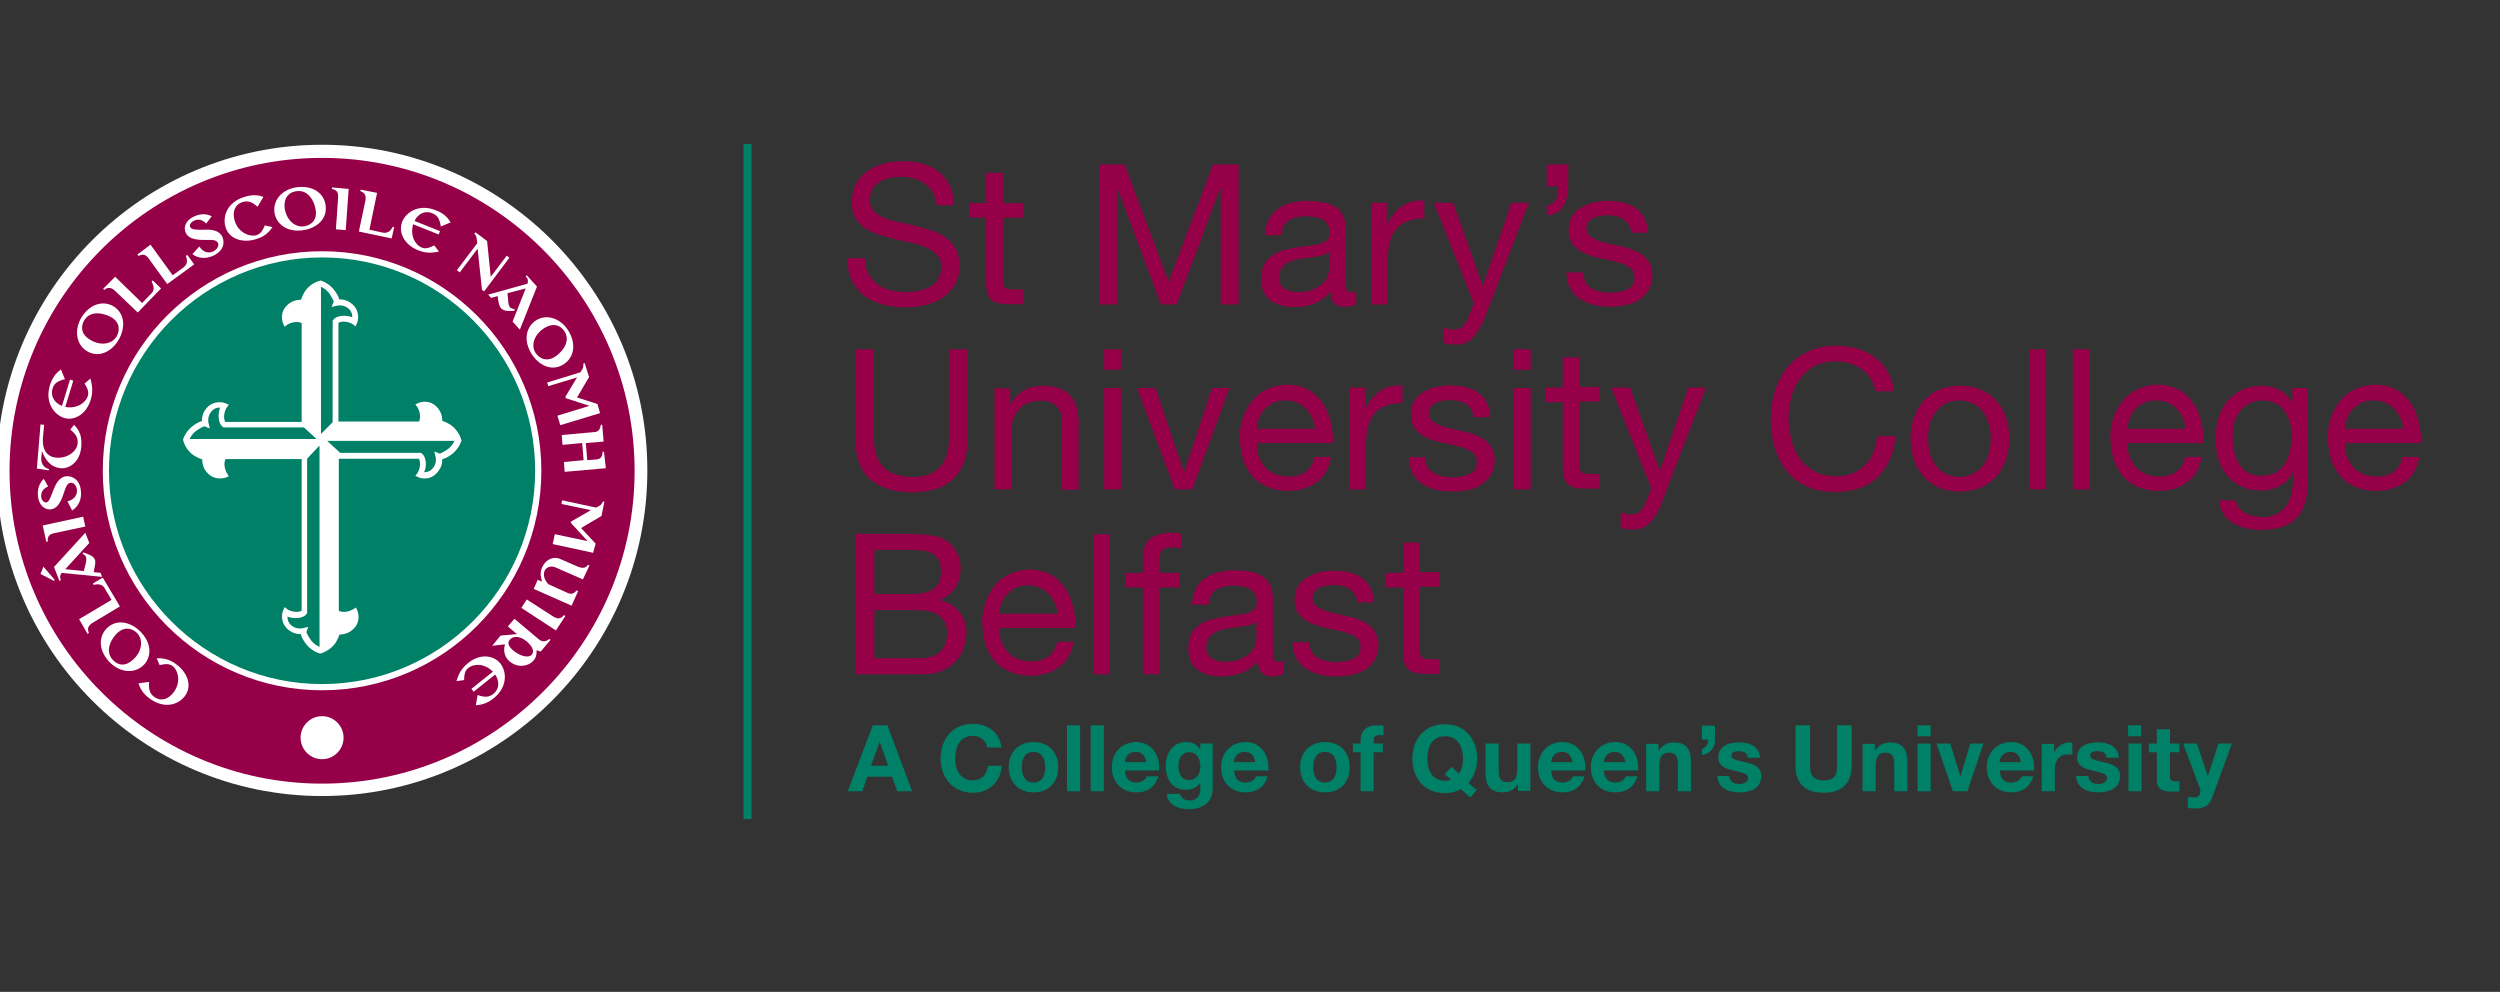 <svg width="368" height="146" viewBox="0 0 368 146" fill="none" xmlns="http://www.w3.org/2000/svg">
<rect x="0" y="0" width="368" height="146" fill="#333333" stroke="none"/>
<g clip-path="url(#clip0_6166_5462)">
<path fill-rule="evenodd" clip-rule="evenodd" d="M128.696 96.939V89.8H134.969C135.559 89.8 136.095 89.854 136.631 89.961C137.167 90.069 137.65 90.23 138.025 90.498C138.454 90.767 138.776 91.089 139.044 91.518C139.312 91.948 139.419 92.538 139.419 93.182C139.419 94.309 139.098 95.222 138.401 95.919C137.704 96.564 136.792 96.886 135.559 96.886H128.696M125.961 78.636V99.248H135.934C136.953 99.248 137.864 99.086 138.615 98.764C139.419 98.442 140.063 97.959 140.599 97.422C141.135 96.886 141.564 96.242 141.832 95.49C142.1 94.792 142.261 94.041 142.261 93.289C142.261 92.001 141.939 90.928 141.242 90.069C140.545 89.21 139.58 88.62 138.347 88.351V88.297C139.312 87.922 140.063 87.331 140.599 86.526C141.135 85.721 141.403 84.755 141.403 83.681C141.403 82.661 141.135 81.749 140.706 81.051C140.224 80.353 139.687 79.763 138.99 79.387C138.669 79.172 138.293 79.065 137.864 78.958C137.435 78.85 137.007 78.797 136.47 78.743C135.988 78.689 135.452 78.636 134.915 78.636C134.433 78.636 133.95 78.582 133.521 78.582H125.961V78.636ZM128.696 87.492V80.944H134.165C134.755 80.944 135.291 80.998 135.827 81.051C136.363 81.105 136.846 81.266 137.221 81.481C137.65 81.695 137.918 82.017 138.186 82.447C138.401 82.876 138.508 83.467 138.508 84.164C138.508 85.238 138.186 86.097 137.489 86.633C136.792 87.17 135.72 87.439 134.165 87.439H128.696V87.492Z" fill="#960048"/>
<path fill-rule="evenodd" clip-rule="evenodd" d="M158.029 94.472H155.616C155.401 95.438 154.972 96.189 154.275 96.672C153.632 97.156 152.774 97.37 151.755 97.37C150.951 97.37 150.254 97.209 149.664 96.941C149.074 96.672 148.592 96.297 148.216 95.867C147.841 95.384 147.573 94.901 147.359 94.311C147.198 93.72 147.09 93.076 147.144 92.432H158.297C158.35 91.519 158.243 90.553 158.029 89.587C157.814 88.567 157.493 87.655 156.956 86.796C156.42 85.937 155.723 85.239 154.865 84.703C154.007 84.166 152.881 83.844 151.594 83.844C150.576 83.844 149.611 84.058 148.753 84.434C147.895 84.81 147.144 85.347 146.554 86.044C145.964 86.742 145.482 87.547 145.107 88.514C144.785 89.48 144.57 90.5 144.57 91.627C144.624 92.754 144.785 93.828 145.053 94.794C145.375 95.76 145.804 96.565 146.393 97.263C146.983 97.961 147.734 98.497 148.592 98.873C149.45 99.249 150.522 99.464 151.702 99.464C153.417 99.464 154.812 99.034 155.884 98.175C157.01 97.424 157.707 96.189 158.029 94.472ZM155.67 90.339H147.09C147.144 89.748 147.251 89.211 147.466 88.728C147.68 88.192 147.948 87.762 148.324 87.386C148.699 87.011 149.128 86.689 149.611 86.474C150.147 86.259 150.683 86.152 151.326 86.152C151.916 86.152 152.506 86.259 152.989 86.474C153.525 86.689 153.954 87.011 154.329 87.386C154.704 87.762 155.026 88.192 155.241 88.728C155.509 89.211 155.616 89.748 155.67 90.339Z" fill="#960048"/>
<path d="M163.388 78.637H160.922V99.249H163.388V78.637Z" fill="#960048"/>
<path d="M168.215 86.473V99.248H170.682V86.473H173.577V84.326H170.682V82.233C170.682 81.589 170.843 81.159 171.164 80.891C171.486 80.676 171.969 80.569 172.559 80.569C172.773 80.569 172.988 80.569 173.256 80.623C173.524 80.623 173.738 80.676 173.953 80.784V78.637C173.738 78.583 173.47 78.475 173.148 78.475C172.88 78.422 172.612 78.422 172.344 78.422C171.004 78.422 169.985 78.744 169.234 79.388C168.537 79.978 168.215 80.945 168.215 82.126V84.326H165.695V86.473H168.215Z" fill="#960048"/>
<path fill-rule="evenodd" clip-rule="evenodd" d="M184.945 91.518V94.04C184.945 94.362 184.838 94.738 184.677 95.168C184.516 95.543 184.248 95.919 183.872 96.241C183.497 96.563 183.014 96.832 182.478 97.1C181.888 97.315 181.191 97.422 180.387 97.422C180.012 97.422 179.636 97.368 179.315 97.315C178.993 97.261 178.671 97.1 178.403 96.939C178.135 96.778 177.921 96.563 177.76 96.295C177.599 96.026 177.545 95.651 177.545 95.275C177.545 94.684 177.706 94.201 177.974 93.826C178.242 93.45 178.618 93.182 179.047 92.967C179.476 92.752 180.012 92.645 180.548 92.537C181.084 92.43 181.674 92.376 182.21 92.323C182.746 92.269 183.283 92.162 183.819 92.054C184.248 91.947 184.677 91.732 184.945 91.518ZM188.913 99.193V97.261C188.645 97.368 188.376 97.422 188.162 97.422C187.787 97.422 187.572 97.261 187.465 96.993C187.411 96.724 187.358 96.295 187.358 95.704V88.029C187.358 87.17 187.197 86.472 186.875 85.935C186.553 85.398 186.124 84.969 185.588 84.701C185.052 84.379 184.462 84.164 183.765 84.11C183.122 84.003 182.425 83.949 181.781 83.949C180.977 83.949 180.173 84.057 179.422 84.218C178.671 84.379 178.028 84.701 177.438 85.076C176.848 85.452 176.419 85.989 176.044 86.633C175.722 87.277 175.508 88.029 175.454 88.995H177.921C177.974 87.921 178.35 87.17 179.047 86.794C179.744 86.365 180.602 86.204 181.62 86.204C181.996 86.204 182.371 86.257 182.8 86.311C183.229 86.365 183.551 86.472 183.872 86.633C184.194 86.794 184.462 87.062 184.677 87.385C184.891 87.707 184.998 88.136 184.998 88.673C184.998 89.156 184.891 89.478 184.569 89.746C184.301 89.961 183.926 90.176 183.497 90.283C183.014 90.39 182.478 90.498 181.888 90.551C181.299 90.605 180.655 90.713 179.958 90.82C179.315 90.927 178.725 91.088 178.082 91.249C177.492 91.41 176.955 91.679 176.473 92.054C175.99 92.376 175.615 92.806 175.347 93.343C175.079 93.879 174.918 94.577 174.918 95.436C174.918 96.188 175.025 96.832 175.293 97.368C175.561 97.905 175.937 98.335 176.366 98.657C176.848 98.979 177.331 99.193 177.974 99.354C178.564 99.515 179.208 99.569 179.905 99.569C180.923 99.569 181.888 99.408 182.8 99.032C183.712 98.657 184.516 98.066 185.159 97.261C185.159 98.066 185.32 98.657 185.695 99.032C186.071 99.354 186.607 99.569 187.197 99.569C187.947 99.569 188.537 99.408 188.913 99.193Z" fill="#960048"/>
<path d="M192.72 94.525H190.254C190.308 95.437 190.468 96.242 190.844 96.886C191.165 97.53 191.648 98.067 192.238 98.443C192.828 98.819 193.471 99.087 194.222 99.302C194.972 99.463 195.777 99.57 196.581 99.57C197.332 99.57 198.082 99.516 198.833 99.355C199.584 99.248 200.281 98.98 200.871 98.604C201.46 98.228 201.997 97.745 202.318 97.155C202.694 96.564 202.908 95.813 202.908 94.9C202.908 94.202 202.747 93.612 202.479 93.129C202.211 92.646 201.836 92.27 201.407 91.948C200.978 91.626 200.442 91.358 199.852 91.143C199.262 90.928 198.672 90.767 198.082 90.66C197.492 90.499 196.956 90.391 196.367 90.284C195.777 90.123 195.294 90.016 194.812 89.801C194.329 89.586 193.954 89.372 193.632 89.103C193.364 88.835 193.203 88.459 193.203 88.03C193.203 87.654 193.31 87.332 193.471 87.117C193.686 86.849 193.9 86.688 194.222 86.527C194.543 86.366 194.865 86.258 195.24 86.205C195.616 86.151 195.991 86.097 196.367 86.097C196.795 86.097 197.171 86.151 197.546 86.258C197.975 86.312 198.297 86.473 198.619 86.688C198.94 86.902 199.208 87.117 199.423 87.493C199.637 87.815 199.745 88.191 199.798 88.674H202.265C202.211 87.761 201.997 87.01 201.675 86.419C201.353 85.829 200.924 85.346 200.334 84.97C199.798 84.594 199.155 84.38 198.458 84.219C197.761 84.058 196.956 84.004 196.098 84.004C195.455 84.004 194.758 84.111 194.114 84.272C193.471 84.433 192.881 84.702 192.345 85.024C191.809 85.346 191.38 85.775 191.058 86.312C190.736 86.849 190.576 87.493 190.576 88.244C190.576 89.21 190.79 89.962 191.273 90.499C191.755 91.035 192.345 91.465 193.042 91.787C193.793 92.055 194.543 92.324 195.401 92.485C196.259 92.646 197.01 92.807 197.761 93.022C198.511 93.236 199.101 93.451 199.584 93.773C200.066 94.095 200.281 94.578 200.281 95.222C200.281 95.705 200.173 96.081 199.959 96.403C199.745 96.672 199.423 96.94 199.047 97.047C198.726 97.208 198.297 97.316 197.921 97.369C197.493 97.423 197.117 97.477 196.688 97.477C196.206 97.477 195.723 97.423 195.24 97.316C194.758 97.208 194.383 97.047 193.954 96.833C193.578 96.618 193.31 96.296 193.042 95.92C192.881 95.544 192.72 95.061 192.72 94.525Z" fill="#960048"/>
<path d="M209.018 84.326V79.871H206.551V84.326H204.031V86.473H206.551V95.974C206.551 96.672 206.605 97.209 206.766 97.638C206.927 98.067 207.088 98.389 207.356 98.604C207.624 98.819 207.999 98.98 208.428 99.087C208.911 99.141 209.447 99.195 210.09 99.195H211.967V97.048H210.841C210.466 97.048 210.144 97.048 209.876 96.994C209.661 96.94 209.447 96.886 209.34 96.779C209.232 96.672 209.125 96.564 209.071 96.35C209.018 96.189 209.018 95.92 209.018 95.652V86.366H211.967V84.219H209.018" fill="#960048"/>
<path d="M142.425 64.573V51.422H139.69V64.573C139.69 66.398 139.208 67.847 138.296 68.813C137.385 69.779 136.044 70.209 134.328 70.209C132.505 70.209 131.058 69.725 130.092 68.813C129.127 67.847 128.645 66.451 128.645 64.573V51.422H125.91V64.573C125.91 67.31 126.661 69.35 128.109 70.584C129.61 71.819 131.701 72.463 134.328 72.463C136.902 72.463 138.94 71.819 140.334 70.477C141.728 69.189 142.425 67.203 142.425 64.573Z" fill="#960048"/>
<path d="M146.391 57.111V72.033H148.857V63.606C148.857 62.908 148.964 62.318 149.125 61.781C149.34 61.191 149.608 60.707 149.983 60.278C150.358 59.849 150.787 59.527 151.324 59.312C151.86 59.097 152.557 58.99 153.308 58.99C154.273 58.99 154.97 59.258 155.506 59.795C156.042 60.332 156.31 61.083 156.31 61.996V72.087H158.777V62.264C158.777 61.459 158.669 60.707 158.509 60.063C158.348 59.365 158.08 58.829 157.651 58.346C157.222 57.863 156.739 57.487 156.042 57.218C155.399 56.95 154.594 56.789 153.576 56.789C151.377 56.789 149.769 57.702 148.75 59.527H148.696V57.165H146.391" fill="#960048"/>
<path fill-rule="evenodd" clip-rule="evenodd" d="M164.998 57.112H162.531V72.034H164.998V57.112ZM162.531 54.428H164.998V51.422H162.531V54.428Z" fill="#960048"/>
<path d="M175.506 72.033L180.975 57.111H178.401L174.326 69.511H174.272L170.09 57.111H167.355L172.932 72.033H175.506Z" fill="#960048"/>
<path fill-rule="evenodd" clip-rule="evenodd" d="M195.935 67.257H193.522C193.308 68.223 192.879 68.975 192.182 69.458C191.538 69.941 190.68 70.155 189.662 70.155C188.857 70.155 188.16 69.994 187.57 69.726C186.981 69.458 186.498 69.082 186.123 68.652C185.747 68.169 185.479 67.686 185.265 67.096C185.104 66.505 184.997 65.861 185.05 65.217H196.203C196.257 64.305 196.149 63.339 195.935 62.372C195.721 61.352 195.399 60.44 194.863 59.581C194.326 58.722 193.629 58.025 192.771 57.488C191.914 56.951 190.788 56.629 189.501 56.629C188.482 56.629 187.517 56.844 186.659 57.219C185.801 57.595 185.05 58.132 184.46 58.83C183.871 59.527 183.388 60.333 183.013 61.299C182.691 62.265 182.477 63.285 182.477 64.412C182.53 65.539 182.691 66.613 182.959 67.579C183.281 68.545 183.71 69.35 184.3 70.048C184.889 70.746 185.64 71.283 186.498 71.658C187.41 72.034 188.428 72.249 189.608 72.249C191.324 72.249 192.718 71.819 193.844 70.96C194.916 70.209 195.613 68.975 195.935 67.257ZM193.576 63.124H184.997C185.05 62.533 185.158 61.997 185.372 61.514C185.586 60.977 185.855 60.547 186.23 60.172C186.605 59.796 187.034 59.474 187.517 59.259C188.053 59.044 188.589 58.937 189.233 58.937C189.822 58.937 190.412 59.044 190.895 59.259C191.431 59.474 191.86 59.742 192.235 60.172C192.611 60.547 192.932 60.977 193.147 61.514C193.415 61.997 193.522 62.533 193.576 63.124Z" fill="#960048"/>
<path d="M198.617 57.113V72.035H201.084V65.379C201.084 64.413 201.191 63.554 201.352 62.856C201.566 62.105 201.834 61.461 202.263 60.924C202.692 60.387 203.228 60.011 203.926 59.743C204.623 59.475 205.48 59.314 206.446 59.314V56.737C205.105 56.684 204.033 56.952 203.175 57.542C202.317 58.133 201.566 58.992 200.976 60.226H200.923V57.059H198.617" fill="#960048"/>
<path d="M209.822 67.311H207.355C207.409 68.223 207.57 69.028 207.945 69.672C208.267 70.317 208.75 70.853 209.339 71.229C209.929 71.605 210.573 71.873 211.323 72.088C212.074 72.249 212.878 72.356 213.683 72.356C214.433 72.356 215.184 72.302 215.935 72.141C216.685 72.034 217.382 71.766 217.972 71.39C218.562 71.014 219.098 70.531 219.42 69.941C219.795 69.35 220.01 68.599 220.01 67.686C220.01 66.989 219.849 66.398 219.581 65.915C219.313 65.432 218.937 65.056 218.508 64.734C218.079 64.412 217.543 64.144 216.953 63.929C216.364 63.714 215.774 63.553 215.184 63.446C214.594 63.339 214.058 63.178 213.468 63.07C212.878 62.909 212.396 62.802 211.913 62.587C211.431 62.372 211.055 62.158 210.733 61.889C210.465 61.621 210.305 61.245 210.305 60.816C210.305 60.44 210.412 60.118 210.573 59.903C210.787 59.635 211.002 59.474 211.323 59.313C211.645 59.152 211.967 59.044 212.342 58.991C212.717 58.937 213.093 58.883 213.468 58.883C213.897 58.883 214.272 58.937 214.648 59.044C215.077 59.098 215.398 59.259 215.72 59.42C216.042 59.635 216.31 59.85 216.524 60.225C216.739 60.547 216.846 60.923 216.9 61.406H219.366C219.313 60.494 219.098 59.742 218.776 59.152C218.455 58.561 218.026 58.078 217.436 57.703C216.9 57.327 216.256 57.112 215.559 56.951C214.862 56.79 214.058 56.736 213.2 56.736C212.557 56.736 211.859 56.844 211.216 57.005C210.573 57.166 209.983 57.434 209.447 57.756C208.91 58.078 208.481 58.508 208.16 59.044C207.838 59.581 207.677 60.225 207.677 60.977C207.677 61.943 207.892 62.694 208.374 63.231C208.857 63.768 209.447 64.197 210.144 64.519C210.894 64.788 211.645 65.056 212.503 65.217C213.361 65.378 214.112 65.539 214.862 65.754C215.613 65.969 216.203 66.183 216.685 66.559C217.168 66.881 217.382 67.364 217.382 68.008C217.382 68.492 217.275 68.867 217.061 69.189C216.846 69.458 216.524 69.726 216.149 69.833C215.827 69.994 215.398 70.102 214.969 70.155C214.54 70.209 214.165 70.263 213.736 70.263C213.254 70.263 212.771 70.209 212.288 70.102C211.806 69.994 211.431 69.833 211.002 69.619C210.626 69.404 210.358 69.082 210.09 68.706C209.929 68.33 209.822 67.847 209.822 67.311Z" fill="#960048"/>
<path fill-rule="evenodd" clip-rule="evenodd" d="M225.318 57.112H222.852V72.034H225.318V57.112ZM222.852 54.428H225.318V51.422H222.852V54.428Z" fill="#960048"/>
<path d="M232.502 57.11V52.602H230.036V57.057H227.516V59.204H230.036V68.704C230.036 69.402 230.089 69.939 230.25 70.368C230.411 70.798 230.572 71.12 230.84 71.335C231.108 71.549 231.483 71.71 231.912 71.818C232.395 71.871 232.931 71.925 233.575 71.925H235.451V69.778H234.325C233.95 69.778 233.628 69.778 233.36 69.724C233.146 69.671 232.931 69.617 232.824 69.51C232.717 69.402 232.609 69.295 232.556 69.08C232.502 68.919 232.502 68.651 232.502 68.382V59.096H235.451V56.949H232.502" fill="#960048"/>
<path d="M244.621 73.967L251.109 57.059H248.535L244.353 69.243H244.299L239.956 57.059H237.168L243.066 71.873L242.047 74.396C241.833 74.826 241.565 75.201 241.243 75.416C240.921 75.631 240.546 75.738 240.01 75.738C239.742 75.738 239.527 75.684 239.259 75.631C239.045 75.577 238.777 75.47 238.562 75.416V77.67C238.83 77.778 239.098 77.831 239.42 77.885C239.688 77.939 240.01 77.939 240.278 77.939C240.814 77.939 241.297 77.885 241.726 77.724C242.155 77.563 242.476 77.348 242.798 77.026C243.12 76.704 243.441 76.328 243.71 75.792C244.085 75.309 244.353 74.718 244.621 73.967Z" fill="#960048"/>
<path d="M276.095 57.596H278.829C278.668 56.523 278.347 55.557 277.864 54.698C277.382 53.839 276.738 53.141 275.987 52.604C275.237 52.068 274.379 51.638 273.414 51.316C272.449 51.048 271.43 50.887 270.357 50.887C268.802 50.887 267.355 51.155 266.175 51.745C264.942 52.282 263.923 53.087 263.119 54.054C262.315 55.02 261.671 56.201 261.296 57.489C260.867 58.777 260.652 60.226 260.652 61.729C260.652 63.232 260.867 64.628 261.242 65.97C261.671 67.258 262.261 68.439 263.012 69.351C263.816 70.318 264.781 71.069 265.961 71.606C267.14 72.143 268.534 72.411 270.143 72.411C272.77 72.411 274.861 71.713 276.363 70.264C277.864 68.815 278.776 66.775 279.044 64.198H276.309C276.256 65.057 276.095 65.809 275.773 66.56C275.505 67.312 275.076 67.902 274.54 68.439C274.057 68.976 273.414 69.351 272.717 69.674C272.02 69.942 271.215 70.103 270.304 70.103C269.071 70.103 267.998 69.888 267.14 69.405C266.282 68.922 265.532 68.332 264.942 67.58C264.406 66.775 263.977 65.862 263.709 64.843C263.441 63.769 263.28 62.642 263.28 61.515C263.28 60.441 263.441 59.421 263.709 58.401C263.977 57.382 264.406 56.523 264.942 55.771C265.532 54.966 266.229 54.376 267.087 53.893C267.945 53.41 269.017 53.195 270.25 53.195C271.698 53.195 272.931 53.571 273.95 54.268C275.076 55.074 275.773 56.147 276.095 57.596Z" fill="#960048"/>
<path fill-rule="evenodd" clip-rule="evenodd" d="M281.242 64.572C281.242 65.646 281.403 66.665 281.725 67.632C282.046 68.598 282.475 69.403 283.119 70.101C283.709 70.799 284.513 71.335 285.371 71.765C286.282 72.141 287.301 72.355 288.481 72.355C289.66 72.355 290.733 72.141 291.591 71.765C292.502 71.335 293.253 70.799 293.896 70.101C294.486 69.403 294.969 68.544 295.29 67.632C295.612 66.665 295.773 65.646 295.773 64.572C295.773 63.499 295.612 62.479 295.29 61.513C294.969 60.546 294.54 59.741 293.896 59.044C293.307 58.346 292.502 57.755 291.591 57.38C290.733 56.95 289.66 56.789 288.481 56.789C287.301 56.789 286.282 57.004 285.371 57.38C284.459 57.809 283.709 58.346 283.119 59.044C282.529 59.741 282.046 60.546 281.725 61.513C281.349 62.425 281.242 63.445 281.242 64.572ZM283.816 64.572C283.816 63.66 283.923 62.855 284.138 62.157C284.406 61.459 284.727 60.868 285.156 60.385C285.585 59.902 286.068 59.527 286.604 59.312C287.194 59.044 287.784 58.936 288.427 58.936C289.071 58.936 289.66 59.044 290.197 59.312C290.786 59.58 291.269 59.902 291.698 60.385C292.127 60.868 292.449 61.459 292.663 62.157C292.931 62.855 293.038 63.66 293.038 64.572C293.038 65.485 292.931 66.29 292.663 66.988C292.449 67.685 292.127 68.276 291.698 68.759C291.269 69.242 290.786 69.564 290.197 69.832C289.66 70.101 289.017 70.208 288.427 70.208C287.784 70.208 287.194 70.101 286.604 69.832C286.068 69.564 285.532 69.242 285.156 68.759C284.727 68.276 284.406 67.685 284.138 66.988C283.923 66.29 283.816 65.485 283.816 64.572Z" fill="#960048"/>
<path d="M301.189 51.422H298.723V72.034H301.189V51.422Z" fill="#960048"/>
<path d="M307.572 51.422H305.105V72.034H307.572V51.422Z" fill="#960048"/>
<path fill-rule="evenodd" clip-rule="evenodd" d="M324.087 67.257H321.674C321.46 68.223 321.031 68.975 320.334 69.458C319.691 69.941 318.833 70.155 317.814 70.155C317.01 70.155 316.313 69.994 315.723 69.726C315.133 69.458 314.65 69.082 314.275 68.652C313.9 68.169 313.632 67.686 313.417 67.096C313.256 66.505 313.149 65.861 313.203 65.217H324.355C324.409 64.305 324.302 63.339 324.087 62.372C323.873 61.352 323.551 60.44 323.015 59.581C322.479 58.722 321.782 58.025 320.924 57.488C320.066 56.951 318.94 56.629 317.653 56.629C316.634 56.629 315.669 56.844 314.811 57.219C313.953 57.595 313.203 58.132 312.613 58.83C312.023 59.527 311.54 60.333 311.165 61.299C310.843 62.265 310.629 63.285 310.629 64.412C310.683 65.539 310.843 66.613 311.111 67.579C311.433 68.545 311.862 69.35 312.452 70.048C313.042 70.746 313.792 71.283 314.65 71.658C315.508 72.034 316.581 72.249 317.76 72.249C319.476 72.249 320.87 71.819 321.943 70.96C323.069 70.209 323.766 68.975 324.087 67.257ZM321.728 63.124H313.149C313.203 62.533 313.31 61.997 313.524 61.514C313.739 60.977 314.007 60.547 314.382 60.172C314.758 59.796 315.187 59.474 315.669 59.259C316.205 59.044 316.741 58.937 317.385 58.937C317.975 58.937 318.565 59.044 319.047 59.259C319.583 59.474 320.012 59.742 320.388 60.172C320.763 60.547 321.085 60.977 321.299 61.514C321.567 61.997 321.674 62.533 321.728 63.124Z" fill="#960048"/>
<path fill-rule="evenodd" clip-rule="evenodd" d="M332.881 70.047C332.077 70.047 331.38 69.886 330.844 69.564C330.307 69.242 329.878 68.759 329.557 68.222C329.235 67.685 329.02 67.041 328.86 66.397C328.699 65.699 328.645 65.055 328.645 64.357C328.645 63.66 328.699 62.962 328.86 62.318C329.02 61.674 329.289 61.083 329.664 60.6C330.039 60.117 330.468 59.688 331.058 59.419C331.594 59.097 332.291 58.936 333.096 58.936C333.846 58.936 334.543 59.097 335.079 59.419C335.616 59.741 336.045 60.117 336.366 60.654C336.688 61.137 336.956 61.727 337.117 62.371C337.278 63.016 337.331 63.66 337.331 64.304C337.331 65.002 337.224 65.699 337.063 66.397C336.902 67.095 336.634 67.739 336.313 68.276C335.991 68.813 335.508 69.242 334.919 69.618C334.329 69.832 333.685 70.047 332.881 70.047ZM339.744 70.745V57.111H337.439V59.258H337.385C336.956 58.453 336.313 57.809 335.562 57.433C334.758 57.004 333.9 56.789 332.988 56.789C331.701 56.789 330.629 57.057 329.717 57.541C328.86 58.024 328.109 58.668 327.573 59.419C327.037 60.171 326.661 61.029 326.447 61.942C326.232 62.855 326.125 63.767 326.125 64.68C326.125 65.699 326.286 66.665 326.554 67.578C326.822 68.49 327.251 69.296 327.841 69.993C328.377 70.691 329.074 71.228 329.932 71.604C330.736 72.033 331.701 72.194 332.827 72.194C333.793 72.194 334.704 71.98 335.562 71.55C336.42 71.121 337.063 70.423 337.492 69.51H337.546V70.477C337.546 71.282 337.439 72.087 337.278 72.731C337.117 73.429 336.849 74.019 336.474 74.502C336.098 74.985 335.669 75.361 335.079 75.683C334.543 75.952 333.846 76.113 333.042 76.113C332.613 76.113 332.238 76.059 331.755 75.952C331.326 75.898 330.897 75.737 330.522 75.522C330.146 75.307 329.825 75.093 329.557 74.771C329.289 74.449 329.181 74.073 329.128 73.644H326.661C326.715 74.449 326.929 75.146 327.305 75.683C327.68 76.22 328.163 76.703 328.752 77.025C329.342 77.347 329.986 77.615 330.736 77.777C331.487 77.938 332.184 77.991 332.881 77.991C335.24 77.991 337.01 77.401 338.136 76.166C339.155 75.039 339.744 73.214 339.744 70.745Z" fill="#960048"/>
<path fill-rule="evenodd" clip-rule="evenodd" d="M356.149 67.257H353.682C353.468 68.223 353.039 68.975 352.342 69.458C351.698 69.941 350.84 70.155 349.822 70.155C349.017 70.155 348.32 69.994 347.731 69.726C347.141 69.458 346.658 69.082 346.283 68.652C345.907 68.169 345.639 67.686 345.425 67.096C345.264 66.505 345.157 65.861 345.21 65.217H356.363C356.417 64.305 356.31 63.339 356.095 62.372C355.881 61.352 355.559 60.44 355.023 59.581C354.487 58.722 353.79 58.025 352.932 57.488C352.074 56.951 350.948 56.629 349.661 56.629C348.642 56.629 347.677 56.844 346.819 57.219C345.961 57.595 345.21 58.132 344.621 58.83C344.031 59.527 343.548 60.333 343.173 61.299C342.851 62.265 342.637 63.285 342.637 64.412C342.69 65.539 342.851 66.613 343.119 67.579C343.441 68.545 343.87 69.35 344.46 70.048C345.05 70.746 345.8 71.283 346.658 71.658C347.516 72.034 348.588 72.249 349.768 72.249C351.484 72.249 352.878 71.819 354.004 70.96C355.076 70.209 355.773 68.975 356.149 67.257ZM353.736 63.124H345.157C345.21 62.533 345.318 61.997 345.532 61.514C345.747 60.977 346.015 60.547 346.39 60.172C346.765 59.796 347.194 59.474 347.677 59.259C348.213 59.044 348.749 58.937 349.393 58.937C349.983 58.937 350.572 59.044 351.055 59.259C351.591 59.474 352.02 59.742 352.395 60.172C352.771 60.547 353.092 60.977 353.307 61.514C353.575 61.997 353.736 62.533 353.736 63.124Z" fill="#960048"/>
<path d="M137.867 30.22H140.441C140.387 29.092 140.173 28.126 139.797 27.321C139.422 26.516 138.886 25.818 138.189 25.281C137.492 24.744 136.741 24.369 135.83 24.1C134.918 23.832 133.953 23.725 132.881 23.725C131.915 23.725 131.004 23.832 130.092 24.1C129.234 24.315 128.43 24.691 127.68 25.174C126.982 25.657 126.446 26.301 126.017 27.053C125.588 27.804 125.374 28.716 125.374 29.736C125.374 30.703 125.535 31.454 125.91 32.098C126.285 32.689 126.768 33.225 127.411 33.655C128.055 34.031 128.752 34.352 129.556 34.621C130.36 34.836 131.165 35.05 131.969 35.265C132.773 35.426 133.631 35.587 134.382 35.802C135.186 35.963 135.883 36.231 136.473 36.5C137.117 36.768 137.599 37.144 137.974 37.573C138.35 38.002 138.564 38.593 138.564 39.291C138.564 40.042 138.403 40.633 138.082 41.116C137.76 41.599 137.385 41.975 136.848 42.243C136.366 42.511 135.776 42.726 135.133 42.833C134.543 42.941 133.899 42.995 133.31 42.995C132.559 42.995 131.808 42.887 131.058 42.726C130.307 42.511 129.663 42.243 129.127 41.814C128.591 41.384 128.162 40.901 127.787 40.257C127.465 39.613 127.304 38.861 127.304 38.003H124.73C124.73 39.237 124.945 40.364 125.374 41.277C125.856 42.189 126.446 42.941 127.197 43.531C128.001 44.122 128.913 44.551 129.932 44.819C130.95 45.088 132.076 45.249 133.202 45.249C134.167 45.249 135.079 45.142 136.044 44.927C137.009 44.712 137.867 44.39 138.618 43.907C139.369 43.424 140.012 42.78 140.495 41.975C140.977 41.169 141.245 40.257 141.245 39.13C141.245 38.11 141.031 37.251 140.655 36.607C140.28 35.909 139.797 35.372 139.154 34.943C138.564 34.514 137.814 34.138 137.063 33.923C136.259 33.655 135.454 33.44 134.65 33.225C133.846 33.011 133.041 32.85 132.237 32.689C131.433 32.528 130.736 32.313 130.092 32.044C129.503 31.776 128.966 31.454 128.591 31.078C128.216 30.649 128.055 30.166 128.055 29.522C128.055 28.824 128.162 28.287 128.43 27.858C128.698 27.375 129.02 27.053 129.449 26.784C129.878 26.516 130.414 26.301 130.95 26.194C131.487 26.086 132.076 26.033 132.666 26.033C134.114 26.033 135.24 26.355 136.151 27.053C137.17 27.697 137.706 28.77 137.867 30.22Z" fill="#960048"/>
<path d="M147.623 29.897V25.441H145.157V29.897H142.637V32.044H145.157V41.544C145.157 42.242 145.21 42.779 145.371 43.208C145.532 43.638 145.693 43.96 145.961 44.175C146.229 44.389 146.605 44.55 147.034 44.658C147.516 44.711 148.052 44.765 148.696 44.765H150.572V42.618H149.446C149.071 42.618 148.749 42.618 148.481 42.564C148.267 42.511 148.052 42.457 147.945 42.349C147.784 42.242 147.731 42.135 147.677 41.92C147.623 41.759 147.623 41.491 147.623 41.222V32.044H150.572V29.897H147.623Z" fill="#960048"/>
<path d="M161.781 24.207V44.819H164.409V27.642H164.462L170.897 44.819H173.202L179.636 27.642H179.69V44.819H182.317V24.207H178.564L172.023 41.491L165.535 24.207H161.781Z" fill="#960048"/>
<path fill-rule="evenodd" clip-rule="evenodd" d="M195.667 37.091V39.614C195.667 39.936 195.56 40.312 195.399 40.741C195.238 41.117 194.97 41.492 194.595 41.814C194.22 42.136 193.737 42.405 193.201 42.673C192.611 42.888 191.914 42.995 191.11 42.995C190.734 42.995 190.359 42.942 190.037 42.888C189.716 42.834 189.394 42.673 189.126 42.512C188.858 42.351 188.643 42.136 188.482 41.868C188.322 41.6 188.268 41.224 188.268 40.848C188.268 40.258 188.429 39.775 188.697 39.399C188.965 39.023 189.34 38.755 189.769 38.54C190.198 38.325 190.734 38.218 191.271 38.111C191.807 38.003 192.397 37.95 192.933 37.896C193.469 37.842 194.005 37.735 194.541 37.628C194.97 37.52 195.399 37.306 195.667 37.091ZM199.635 44.767V42.888C199.367 42.995 199.099 43.049 198.885 43.049C198.509 43.049 198.295 42.888 198.188 42.62C198.134 42.351 198.08 41.922 198.08 41.331V33.656C198.08 32.797 197.919 32.099 197.598 31.562C197.276 31.025 196.847 30.596 196.311 30.328C195.775 30.006 195.185 29.791 194.488 29.737C193.844 29.63 193.147 29.576 192.504 29.576C191.7 29.576 190.895 29.683 190.145 29.845C189.394 30.006 188.751 30.328 188.161 30.703C187.571 31.079 187.142 31.616 186.767 32.26C186.445 32.904 186.23 33.656 186.177 34.622H188.643C188.697 33.548 189.072 32.797 189.769 32.421C190.466 31.992 191.324 31.831 192.343 31.831C192.718 31.831 193.094 31.884 193.523 31.938C193.952 31.992 194.273 32.099 194.595 32.26C194.917 32.421 195.185 32.689 195.399 33.011C195.614 33.334 195.721 33.763 195.721 34.3C195.721 34.783 195.56 35.105 195.292 35.373C195.024 35.588 194.649 35.803 194.22 35.91C193.737 36.017 193.201 36.125 192.611 36.178C192.021 36.232 191.378 36.339 190.681 36.447C190.037 36.554 189.448 36.715 188.804 36.876C188.214 37.037 187.678 37.306 187.196 37.681C186.713 38.003 186.338 38.433 186.07 38.97C185.801 39.506 185.641 40.204 185.641 41.063C185.641 41.814 185.748 42.459 186.016 42.995C186.284 43.532 186.659 43.962 187.088 44.283C187.571 44.606 188.053 44.82 188.697 44.981C189.287 45.142 189.93 45.196 190.627 45.196C191.646 45.196 192.611 45.035 193.523 44.659C194.434 44.283 195.238 43.693 195.882 42.888C195.882 43.693 196.043 44.283 196.418 44.659C196.793 44.981 197.33 45.196 197.919 45.196C198.67 45.142 199.26 44.981 199.635 44.767Z" fill="#960048"/>
<path d="M201.832 29.898V44.82H204.299V38.164C204.299 37.198 204.406 36.339 204.567 35.642C204.781 34.89 205.049 34.246 205.478 33.763C205.907 33.226 206.443 32.85 207.14 32.582C207.837 32.313 208.642 32.153 209.66 32.153V29.522C208.32 29.469 207.248 29.737 206.39 30.328C205.532 30.918 204.781 31.777 204.191 33.011H204.138V29.844H201.832" fill="#960048"/>
<path d="M218.561 46.752L225.049 29.844H222.476L218.293 42.028H218.24L213.897 29.844H211.055L216.953 44.658L215.934 47.181C215.72 47.611 215.451 47.933 215.13 48.201C214.808 48.416 214.433 48.523 213.897 48.523C213.628 48.523 213.414 48.469 213.146 48.416C212.931 48.362 212.663 48.255 212.449 48.201V50.456C212.717 50.563 212.985 50.617 213.307 50.67C213.575 50.724 213.897 50.724 214.165 50.724C214.701 50.724 215.183 50.67 215.612 50.509C216.041 50.402 216.363 50.133 216.685 49.811C217.006 49.489 217.328 49.114 217.596 48.577C217.972 48.094 218.24 47.503 218.561 46.752Z" fill="#960048"/>
<path d="M227.68 24.207V27.428H229.396C229.396 27.75 229.342 28.072 229.288 28.448C229.235 28.77 229.181 29.092 229.02 29.36C228.859 29.628 228.698 29.843 228.484 30.004C228.269 30.165 228.001 30.219 227.68 30.219V31.668C228.216 31.668 228.698 31.561 229.074 31.346C229.449 31.131 229.824 30.809 230.039 30.433C230.307 30.058 230.522 29.628 230.629 29.092C230.79 28.555 230.843 28.018 230.843 27.428V24.207H227.68Z" fill="#960048"/>
<path d="M233.041 40.097H230.574C230.628 41.009 230.789 41.814 231.164 42.459C231.486 43.103 231.968 43.639 232.558 44.015C233.148 44.391 233.791 44.659 234.542 44.874C235.293 45.035 236.097 45.142 236.901 45.142C237.652 45.142 238.403 45.089 239.153 44.928C239.904 44.767 240.601 44.552 241.191 44.176C241.781 43.8 242.317 43.317 242.639 42.727C243.014 42.136 243.228 41.385 243.228 40.472C243.228 39.775 243.068 39.184 242.799 38.701C242.531 38.218 242.156 37.842 241.727 37.52C241.298 37.198 240.762 36.93 240.172 36.715C239.582 36.5 238.992 36.339 238.403 36.232C237.813 36.071 237.277 35.964 236.687 35.856C236.097 35.695 235.614 35.588 235.132 35.373C234.649 35.158 234.274 34.944 233.952 34.675C233.684 34.407 233.523 34.031 233.523 33.602C233.523 33.226 233.631 32.904 233.791 32.689C234.006 32.421 234.22 32.26 234.542 32.099C234.864 31.938 235.185 31.831 235.561 31.777C235.936 31.723 236.311 31.67 236.687 31.67C237.116 31.67 237.491 31.723 237.866 31.831C238.295 31.884 238.617 32.045 238.939 32.26C239.261 32.475 239.529 32.689 239.743 33.065C239.958 33.387 240.065 33.763 240.118 34.246H242.585C242.531 33.334 242.317 32.582 241.995 31.992C241.673 31.401 241.244 30.918 240.655 30.542C240.118 30.167 239.475 29.952 238.778 29.791C238.081 29.63 237.277 29.576 236.419 29.576C235.775 29.576 235.078 29.683 234.435 29.845C233.791 30.006 233.202 30.274 232.665 30.596C232.129 30.918 231.7 31.348 231.379 31.884C231.057 32.421 230.896 33.065 230.896 33.817C230.896 34.783 231.11 35.534 231.593 36.071C232.076 36.608 232.665 37.037 233.362 37.359C234.113 37.628 234.864 37.896 235.722 38.057C236.58 38.218 237.33 38.379 238.081 38.594C238.832 38.809 239.421 39.023 239.904 39.399C240.387 39.721 240.601 40.204 240.601 40.848C240.601 41.331 240.494 41.707 240.279 42.029C240.065 42.297 239.743 42.566 239.368 42.673C239.046 42.834 238.617 42.942 238.242 42.995C237.813 43.049 237.437 43.103 237.009 43.103C236.526 43.103 236.043 43.049 235.561 42.942C235.078 42.834 234.703 42.673 234.274 42.459C233.899 42.244 233.631 41.922 233.362 41.546C233.202 41.117 233.094 40.633 233.041 40.097Z" fill="#960048"/>
<path fill-rule="evenodd" clip-rule="evenodd" d="M129.5 109.177L130.733 112.72H128.213L129.5 109.177ZM124.781 116.477H126.926L127.677 114.33H131.323L132.073 116.477H134.272L130.626 106.762H128.481L124.781 116.477Z" fill="#008066"/>
<path d="M147.411 110.036C147.143 107.781 145.374 106.547 143.229 106.547C140.226 106.547 138.457 108.801 138.457 111.646C138.457 114.437 140.226 116.692 143.229 116.692C145.588 116.692 147.251 115.135 147.465 112.72H145.428C145.267 114.008 144.516 114.867 143.229 114.867C141.299 114.867 140.602 113.256 140.602 111.646C140.602 109.928 141.299 108.318 143.229 108.318C144.302 108.318 145.213 109.07 145.32 110.036H147.411Z" fill="#008066"/>
<path fill-rule="evenodd" clip-rule="evenodd" d="M150.415 112.934C150.415 111.807 150.79 110.68 152.13 110.68C153.471 110.68 153.846 111.807 153.846 112.934C153.846 114.061 153.471 115.189 152.13 115.189C150.79 115.189 150.415 114.061 150.415 112.934ZM148.484 112.934C148.484 115.135 149.932 116.638 152.13 116.638C154.329 116.638 155.777 115.189 155.777 112.934C155.777 110.68 154.329 109.23 152.13 109.23C149.932 109.23 148.484 110.733 148.484 112.934Z" fill="#008066"/>
<path d="M158.993 106.762H157.062V116.477H158.993V106.762Z" fill="#008066"/>
<path d="M162.477 106.762H160.547V116.477H162.477V106.762Z" fill="#008066"/>
<path fill-rule="evenodd" clip-rule="evenodd" d="M165.587 112.183C165.587 111.646 165.962 110.68 167.195 110.68C168.107 110.68 168.536 111.216 168.75 112.183H165.587ZM170.627 113.417C170.788 111.27 169.608 109.23 167.249 109.23C165.104 109.23 163.656 110.841 163.656 112.934C163.656 115.081 165.05 116.638 167.249 116.638C168.857 116.638 169.983 115.94 170.52 114.276H168.804C168.696 114.705 168.053 115.189 167.302 115.189C166.23 115.189 165.64 114.652 165.587 113.417H170.627Z" fill="#008066"/>
<path fill-rule="evenodd" clip-rule="evenodd" d="M175.025 114.813C173.846 114.813 173.47 113.739 173.47 112.719C173.47 111.7 173.953 110.733 175.025 110.733C176.259 110.733 176.688 111.753 176.688 112.88C176.688 113.847 176.151 114.813 175.025 114.813ZM178.511 109.445H176.688V110.358C176.205 109.553 175.508 109.23 174.596 109.23C172.613 109.23 171.594 110.894 171.594 112.719C171.594 114.652 172.505 116.262 174.596 116.262C175.454 116.262 176.259 115.886 176.688 115.189V116.101C176.688 117.121 176.205 117.819 175.133 117.819C174.436 117.819 173.899 117.55 173.685 116.853H171.755C171.862 118.463 173.47 119.107 174.865 119.107C178.082 119.107 178.511 117.175 178.511 115.994V109.445Z" fill="#008066"/>
<path fill-rule="evenodd" clip-rule="evenodd" d="M181.619 112.183C181.619 111.646 181.994 110.68 183.227 110.68C184.139 110.68 184.568 111.216 184.782 112.183H181.619ZM186.713 113.417C186.874 111.27 185.694 109.23 183.335 109.23C181.19 109.23 179.742 110.841 179.742 112.934C179.742 115.081 181.136 116.638 183.335 116.638C184.943 116.638 186.069 115.94 186.605 114.276H184.89C184.782 114.705 184.139 115.189 183.388 115.189C182.316 115.189 181.726 114.652 181.672 113.417H186.713Z" fill="#008066"/>
<path fill-rule="evenodd" clip-rule="evenodd" d="M193.309 112.934C193.309 111.807 193.685 110.68 195.025 110.68C196.366 110.68 196.741 111.807 196.741 112.934C196.741 114.061 196.366 115.189 195.025 115.189C193.685 115.189 193.309 114.061 193.309 112.934ZM191.379 112.934C191.379 115.135 192.827 116.638 195.025 116.638C197.223 116.638 198.671 115.189 198.671 112.934C198.671 110.68 197.223 109.23 195.025 109.23C192.827 109.23 191.379 110.733 191.379 112.934Z" fill="#008066"/>
<path d="M200.278 116.477H202.209V110.734H203.549V109.446H202.209V109.016C202.209 108.426 202.423 108.211 202.959 108.211C203.227 108.211 203.442 108.211 203.656 108.265V106.815C203.335 106.815 202.959 106.762 202.638 106.762C201.083 106.762 200.278 107.674 200.278 108.909V109.446H199.152V110.734H200.278V116.477Z" fill="#008066"/>
<path fill-rule="evenodd" clip-rule="evenodd" d="M212.667 113.955L213.578 114.76C213.417 114.921 213.042 114.921 212.72 114.921C210.79 114.921 210.093 113.311 210.093 111.701C210.093 109.983 210.79 108.373 212.72 108.373C214.651 108.373 215.348 109.983 215.348 111.701C215.348 112.721 215.08 113.418 214.758 113.902L213.685 112.882L212.667 113.955ZM217.385 116.317L216.152 115.243C216.956 114.331 217.439 113.096 217.439 111.701C217.439 108.802 215.669 106.602 212.667 106.602C209.664 106.602 207.895 108.856 207.895 111.701C207.895 114.492 209.664 116.746 212.667 116.746C213.578 116.746 214.382 116.532 215.026 116.156L216.42 117.391L217.385 116.317Z" fill="#008066"/>
<path d="M225.267 109.445H223.337V113.149C223.337 114.598 222.908 115.135 221.835 115.135C220.924 115.135 220.602 114.545 220.602 113.417V109.445H218.672V113.739C218.672 115.457 219.208 116.638 221.246 116.638C222.05 116.638 222.908 116.262 223.39 115.457H223.444V116.423H225.267V109.445Z" fill="#008066"/>
<path fill-rule="evenodd" clip-rule="evenodd" d="M228.321 112.183C228.375 111.646 228.696 110.68 229.93 110.68C230.841 110.68 231.27 111.216 231.484 112.183H228.321ZM233.361 113.417C233.522 111.27 232.342 109.23 229.983 109.23C227.838 109.23 226.391 110.841 226.391 112.934C226.391 115.081 227.785 116.638 229.983 116.638C231.592 116.638 232.718 115.94 233.254 114.276H231.538C231.431 114.705 230.787 115.189 230.037 115.189C228.964 115.189 228.375 114.652 228.321 113.417H233.361Z" fill="#008066"/>
<path fill-rule="evenodd" clip-rule="evenodd" d="M236.098 112.183C236.098 111.646 236.474 110.68 237.707 110.68C238.618 110.68 239.047 111.216 239.262 112.183H236.098ZM241.138 113.417C241.299 111.27 240.12 109.23 237.76 109.23C235.616 109.23 234.168 110.841 234.168 112.934C234.168 115.081 235.562 116.638 237.76 116.638C239.369 116.638 240.495 115.94 241.031 114.276H239.315C239.208 114.705 238.565 115.189 237.814 115.189C236.742 115.189 236.152 114.652 236.098 113.417H241.138Z" fill="#008066"/>
<path d="M242.316 116.478H244.247V112.774C244.247 111.325 244.676 110.788 245.748 110.788C246.66 110.788 246.981 111.379 246.981 112.506V116.478H248.912V112.184C248.912 110.466 248.375 109.285 246.338 109.285C245.534 109.285 244.676 109.661 244.193 110.466H244.139V109.5H242.316V116.478Z" fill="#008066"/>
<path d="M250.52 108.856H251.431C251.431 109.5 251.217 109.983 250.52 110.252V111.164C251.646 111.003 252.503 110.091 252.45 108.91V106.816H250.52V108.856Z" fill="#008066"/>
<path d="M252.773 114.17C252.881 116.048 254.436 116.639 256.044 116.639C257.653 116.639 259.261 116.048 259.261 114.223C259.261 112.935 258.189 112.506 257.063 112.237C255.991 111.969 254.865 111.862 254.865 111.218C254.865 110.627 255.508 110.573 255.937 110.573C256.634 110.573 257.224 110.788 257.277 111.54H259.101C258.94 109.822 257.546 109.285 255.991 109.285C254.489 109.285 252.934 109.768 252.934 111.54C252.934 112.774 254.06 113.15 255.133 113.418C256.527 113.74 257.331 113.901 257.331 114.492C257.331 115.19 256.634 115.404 256.044 115.404C255.294 115.404 254.597 115.082 254.543 114.223H252.773" fill="#008066"/>
<path d="M272.558 106.762H270.413V112.773C270.413 114.223 269.931 114.867 268.429 114.867C266.714 114.867 266.446 113.847 266.446 112.773V106.762H264.301V112.773C264.301 115.404 265.802 116.692 268.429 116.692C271.003 116.692 272.558 115.404 272.558 112.773V106.762Z" fill="#008066"/>
<path d="M274.168 116.478H276.098V112.774C276.098 111.325 276.527 110.788 277.6 110.788C278.511 110.788 278.833 111.379 278.833 112.506V116.478H280.763V112.184C280.763 110.466 280.227 109.285 278.189 109.285C277.385 109.285 276.527 109.661 276.045 110.466H275.991V109.5H274.168V116.478Z" fill="#008066"/>
<path fill-rule="evenodd" clip-rule="evenodd" d="M284.192 106.762H282.262V108.372H284.192V106.762ZM282.262 116.477H284.192V109.446H282.262V116.477Z" fill="#008066"/>
<path d="M291.968 109.445H290.037L288.59 114.223H288.536L287.088 109.445H285.051L287.464 116.477H289.608L291.968 109.445Z" fill="#008066"/>
<path fill-rule="evenodd" clip-rule="evenodd" d="M294.326 112.183C294.38 111.646 294.701 110.68 295.934 110.68C296.846 110.68 297.275 111.216 297.489 112.183H294.326ZM299.42 113.417C299.581 111.27 298.401 109.23 296.042 109.23C293.897 109.23 292.449 110.841 292.449 112.934C292.449 115.081 293.843 116.638 296.042 116.638C297.65 116.638 298.776 115.94 299.312 114.276H297.597C297.489 114.705 296.846 115.189 296.095 115.189C295.023 115.189 294.433 114.652 294.38 113.417H299.42Z" fill="#008066"/>
<path d="M300.547 116.478H302.477V113.311C302.477 112.076 302.96 111.056 304.354 111.056C304.568 111.056 304.89 111.056 305.051 111.11V109.339C304.944 109.285 304.783 109.285 304.622 109.285C303.71 109.285 302.745 109.876 302.37 110.788V109.5H300.547V116.478Z" fill="#008066"/>
<path d="M305.586 114.17C305.693 116.048 307.248 116.639 308.857 116.639C310.465 116.639 312.074 116.048 312.074 114.223C312.074 112.935 311.001 112.506 309.875 112.237C308.803 111.969 307.677 111.862 307.677 111.218C307.677 110.627 308.321 110.573 308.749 110.573C309.447 110.573 310.036 110.788 310.09 111.54H311.913C311.752 109.822 310.358 109.285 308.803 109.285C307.302 109.285 305.747 109.768 305.747 111.54C305.747 112.774 306.873 113.15 307.945 113.418C309.339 113.74 310.144 113.901 310.144 114.492C310.144 115.19 309.447 115.404 308.91 115.404C308.16 115.404 307.463 115.082 307.409 114.223H305.586" fill="#008066"/>
<path fill-rule="evenodd" clip-rule="evenodd" d="M315.184 106.762H313.254V108.372H315.184V106.762ZM313.308 116.477H315.238V109.446H313.308V116.477Z" fill="#008066"/>
<path d="M319.422 107.352H317.492V109.445H316.312V110.733H317.492V114.866C317.492 116.262 318.511 116.53 319.691 116.53C320.066 116.53 320.495 116.53 320.817 116.477V114.974C320.602 115.027 320.441 115.027 320.227 115.027C319.583 115.027 319.422 114.866 319.422 114.222V110.733H320.817V109.445H319.422V107.352Z" fill="#008066"/>
<path d="M328.537 109.445H326.553L324.998 114.276L323.389 109.445H321.352L323.818 116.048C324.033 116.584 323.818 117.282 323.175 117.389C322.799 117.389 322.424 117.336 322.049 117.336V118.946C322.424 119 322.853 119 323.228 119C324.569 119 325.212 118.517 325.641 117.389L328.537 109.445Z" fill="#008066"/>
<path d="M110.629 21.203H109.449V120.558H110.629V21.203Z" fill="#008066"/>
<path d="M0.492 69.295C0.492 43.369 21.511 22.328 47.409 22.328C73.307 22.328 94.326 43.369 94.326 69.295C94.326 95.221 73.307 116.262 47.409 116.262C21.511 116.262 0.492 95.221 0.492 69.295Z" fill="#960048"/>
<path d="M47.409 117.175C21.029 117.175 -0.473 95.704 -0.473 69.242C-0.473 42.833 20.975 21.309 47.409 21.309C73.79 21.309 95.291 42.779 95.291 69.242C95.291 95.704 73.844 117.175 47.409 117.175ZM47.409 23.241C22.047 23.241 1.404 43.906 1.404 69.295C1.404 94.684 22.047 115.35 47.409 115.35C72.771 115.35 93.415 94.684 93.415 69.295C93.415 43.906 72.771 23.241 47.409 23.241Z" fill="white"/>
<path d="M15.613 69.295C15.613 51.689 29.876 37.465 47.41 37.465C64.997 37.465 79.206 51.743 79.206 69.295C79.206 86.901 64.943 101.125 47.41 101.125C29.876 101.125 15.613 86.847 15.613 69.295Z" fill="#008066"/>
<path d="M47.408 101.609C29.606 101.609 15.129 87.116 15.129 69.296C15.129 51.475 29.606 36.982 47.408 36.982C65.209 36.982 79.686 51.475 79.686 69.296C79.686 87.116 65.209 101.609 47.408 101.609ZM47.408 37.895C30.142 37.895 16.04 51.958 16.04 69.296C16.04 86.579 30.089 100.696 47.408 100.696C64.673 100.696 78.775 86.633 78.775 69.296C78.775 51.958 64.727 37.895 47.408 37.895Z" fill="white"/>
<path d="M20.387 100.588C20.548 101.125 20.923 102.038 22.049 102.843C24.194 104.399 26.285 103.755 27.25 102.413C28.322 100.911 27.572 98.978 25.963 97.797C24.891 96.992 24.033 96.885 23.068 96.885L23.497 97.905C24.14 97.744 24.784 97.636 25.373 98.012C26.178 98.602 26.714 100.32 25.588 101.877C24.837 102.897 23.711 103.326 22.692 102.574C21.942 102.038 21.888 101.286 21.942 100.374L20.387 100.588Z" fill="white"/>
<path fill-rule="evenodd" clip-rule="evenodd" d="M15.987 97.314C17.542 99.032 19.686 99.193 21.027 98.012C22.314 96.831 22.367 94.845 20.866 93.181C19.526 91.678 17.381 90.98 15.826 92.376C14.646 93.45 14.325 95.436 15.987 97.314ZM16.577 97.1C15.343 95.758 16.469 93.879 17.327 93.127C18.614 92 19.794 92.752 20.223 93.235C21.188 94.308 20.812 96.026 19.579 97.1C18.507 98.119 17.381 98.012 16.577 97.1Z" fill="white"/>
<path d="M12.878 93.29L13.092 93.182C12.771 92.484 13.039 92.055 13.628 91.679L17.65 89.264L15.13 85.023L13.682 85.882L13.789 86.097C14.594 85.882 15.13 86.097 15.398 86.58L16.417 88.298L11.645 91.143L12.878 93.29Z" fill="white"/>
<path fill-rule="evenodd" clip-rule="evenodd" d="M5.961 84.485L7.945 85.505L8.052 85.344L6.39 83.412L5.961 84.485ZM8.749 85.505L8.964 85.398C8.749 84.915 8.856 84.646 9.071 84.324L15.023 84.915L14.808 84.324L13.789 84.217C14.004 83.09 14.111 82.768 13.95 82.338C13.736 81.748 12.663 81.48 12.288 81.318L12.127 81.48C12.395 81.641 12.61 81.802 12.663 82.016C12.771 82.338 12.663 82.768 12.61 82.982L12.342 84.056L9.607 83.788L13.146 79.923L12.556 78.42L7.945 83.466L8.749 85.505Z" fill="white"/>
<path d="M6.821 79.762L7.036 79.709C6.982 79.279 6.982 78.689 8.001 78.474L12.559 77.508L12.237 76.059L6.285 77.347L6.821 79.762Z" fill="white"/>
<path d="M6.443 70.476C5.853 71.067 5.477 71.872 5.585 72.999C5.692 74.395 6.603 75.039 7.408 74.985C8.641 74.878 9.124 73.429 9.445 72.409C9.713 71.657 9.874 71.121 10.41 71.067C10.893 71.013 11.268 71.55 11.322 72.087C11.376 72.57 11.215 73.482 9.928 73.804L10.625 75.146C11 74.878 12.073 74.126 11.912 72.301C11.751 70.262 10.249 70.047 9.767 70.101C8.587 70.208 8.105 71.496 7.729 72.462C7.354 73.429 7.193 73.912 6.764 73.965C6.55 73.965 6.121 73.751 6.067 73.107C6.014 72.462 6.335 71.926 7.086 71.604L6.443 70.476Z" fill="white"/>
<path d="M5.426 68.973L7.195 69.242V69.027C6.605 68.92 6.016 68.383 6.069 67.417L6.176 66.397C6.713 67.793 7.517 68.812 8.965 68.92C10.144 69.027 11.806 68.061 11.967 65.699C12.075 64.303 11.753 63.391 10.895 62.532L10.359 63.23C10.788 63.659 11.538 64.142 11.431 65.27C11.324 66.451 9.876 67.524 8.268 67.363C7.517 67.309 6.069 66.826 6.337 64.25L6.498 62.532L5.962 62.478L5.426 68.973Z" fill="white"/>
<path d="M8.964 54.373C8.428 54.803 7.785 55.339 7.356 56.681C6.551 59.258 7.999 61.029 9.393 61.512C10.948 61.995 12.718 60.975 13.361 58.828C13.79 57.379 13.468 56.359 13.307 55.715L12.45 56.466C12.771 56.95 13.147 57.647 12.932 58.291C12.611 59.258 11.377 60.224 9.608 59.902L10.787 56.037L10.305 55.876L9.125 59.741C8.321 59.472 7.356 58.56 7.731 57.218C7.946 56.466 8.428 56.091 9.554 55.822L8.964 54.373Z" fill="white"/>
<path fill-rule="evenodd" clip-rule="evenodd" d="M12.075 46.59C10.842 48.522 11.217 50.669 12.718 51.636C14.166 52.602 16.096 52.119 17.33 50.24C18.402 48.576 18.563 46.322 16.793 45.141C15.453 44.282 13.469 44.497 12.075 46.59ZM12.45 47.073C13.415 45.57 15.507 46.161 16.472 46.751C17.919 47.663 17.49 49.059 17.115 49.596C16.364 50.777 14.595 50.884 13.201 49.972C11.968 49.22 11.807 48.093 12.45 47.073Z" fill="white"/>
<path d="M15.184 42.51L15.345 42.671C15.934 42.188 16.417 42.349 16.899 42.778L20.277 45.999L23.709 42.456L22.476 41.275L22.315 41.49C22.744 42.188 22.69 42.778 22.315 43.154L20.921 44.603L16.953 40.738L15.184 42.51Z" fill="white"/>
<path d="M20.223 37.465L20.384 37.68C21.081 37.304 21.509 37.519 21.885 38.055L24.619 41.813L28.587 38.914L27.569 37.519L27.354 37.68C27.676 38.431 27.515 38.968 27.032 39.344L25.424 40.524L22.153 36.016L20.223 37.465Z" fill="white"/>
<path d="M31.162 31.83C30.411 31.455 29.5 31.401 28.535 31.884C27.248 32.474 26.98 33.548 27.355 34.3C27.891 35.373 29.446 35.319 30.465 35.319C31.216 35.319 31.805 35.266 32.074 35.749C32.288 36.178 31.966 36.715 31.43 36.983C31.001 37.198 30.09 37.413 29.339 36.285L28.32 37.413C28.696 37.681 29.768 38.379 31.43 37.627C33.307 36.715 32.931 35.266 32.717 34.836C32.181 33.763 30.84 33.763 29.768 33.816C28.749 33.816 28.213 33.816 27.999 33.441C27.891 33.226 27.945 32.743 28.588 32.474C29.178 32.206 29.768 32.313 30.358 32.904L31.162 31.83Z" fill="white"/>
<path d="M38.777 28.984C38.241 28.77 37.275 28.555 35.989 28.984C33.468 29.736 32.718 31.829 33.2 33.439C33.736 35.211 35.774 35.801 37.651 35.211C38.938 34.835 39.527 34.245 40.117 33.439L38.991 33.171C38.723 33.761 38.455 34.406 37.758 34.62C36.793 34.889 35.077 34.298 34.541 32.473C34.166 31.239 34.541 30.111 35.721 29.736C36.632 29.467 37.222 29.843 37.919 30.433L38.777 28.984Z" fill="white"/>
<path fill-rule="evenodd" clip-rule="evenodd" d="M43.922 27.535C41.617 27.75 40.223 29.36 40.384 31.131C40.544 32.849 42.099 34.137 44.298 33.922C46.282 33.761 48.158 32.473 47.944 30.38C47.837 28.769 46.443 27.32 43.922 27.535ZM43.762 28.125C45.585 27.964 46.389 29.95 46.496 31.078C46.657 32.795 45.317 33.278 44.62 33.332C43.225 33.439 42.046 32.151 41.885 30.487C41.778 29.091 42.528 28.233 43.762 28.125Z" fill="white"/>
<path d="M48.855 27.59V27.805C49.284 27.912 49.874 28.073 49.767 29.093L49.445 33.763L50.893 33.87L51.322 27.805L48.855 27.59Z" fill="white"/>
<path d="M53.092 27.91L53.039 28.125C53.789 28.393 53.897 28.876 53.789 29.52L52.824 34.083L57.65 35.103L58.025 33.439L57.811 33.385C57.435 34.137 56.953 34.351 56.363 34.244L54.379 33.815L55.505 28.393L53.092 27.91Z" fill="white"/>
<path d="M66.335 32.741C65.96 32.151 65.477 31.453 64.19 30.97C61.724 29.95 59.794 31.185 59.204 32.634C58.614 34.137 59.418 35.962 61.509 36.821C62.904 37.411 63.922 37.143 64.619 37.035L63.922 36.123C63.386 36.391 62.689 36.713 62.099 36.445C61.134 36.069 60.33 34.727 60.812 33.01L64.566 34.513L64.78 34.029L61.027 32.527C61.349 31.721 62.367 30.863 63.654 31.399C64.351 31.668 64.727 32.205 64.887 33.332L66.335 32.741Z" fill="white"/>
<path d="M74.596 37.627L72.237 40.74L71.7 35.48L69.985 34.191L69.824 34.406C70.145 34.728 70.145 34.889 70.253 35.802L67.25 39.774L67.679 40.096L70.306 36.607L70.95 42.672L71.271 42.887L74.971 37.949L74.596 37.627Z" fill="white"/>
<path d="M77.543 40.523L77.382 40.684C77.757 41.06 77.757 41.329 77.65 41.758L71.859 43.368L72.288 43.851L73.254 43.583C73.414 44.71 73.468 45.086 73.79 45.408C74.219 45.891 75.291 45.784 75.72 45.73L75.774 45.515C75.452 45.462 75.184 45.354 75.076 45.247C74.862 44.979 74.808 44.549 74.808 44.281L74.701 43.154L77.382 42.456L75.452 47.34L76.524 48.521L79.044 42.187L77.543 40.523Z" fill="white"/>
<path fill-rule="evenodd" clip-rule="evenodd" d="M83.762 48.844C82.636 46.858 80.545 46.214 79.044 47.073C77.542 47.932 77.006 49.864 78.078 51.797C79.044 53.568 80.974 54.749 82.797 53.729C84.245 52.924 84.995 51.045 83.762 48.844ZM83.172 48.898C84.03 50.508 82.529 52.011 81.564 52.602C80.062 53.407 79.097 52.387 78.775 51.85C78.078 50.616 78.829 49.005 80.277 48.2C81.51 47.502 82.582 47.878 83.172 48.898Z" fill="white"/>
<path d="M87.946 59.473L84.944 58.507L86.713 55.501L86.07 53.461L85.855 53.515C85.909 53.998 85.855 54.212 85.426 54.803L80.547 56.306L80.708 56.843L84.944 55.554L83.228 58.399L83.281 58.614L86.767 59.741L82.048 61.19L82.477 62.586L88.322 60.815L87.946 59.473Z" fill="white"/>
<path d="M88.911 66.503H88.697C88.697 67.308 88.321 67.577 87.785 67.63L86.445 67.738L86.23 65.215L88.858 65L88.643 62.531H88.429C88.375 63.229 88 63.605 87.463 63.605L82.691 64.034L82.799 65.484L85.694 65.215L85.909 67.738L83.013 68.006L83.12 69.456L89.179 68.919L88.911 66.503Z" fill="white"/>
<path d="M87.679 80.032L85.534 77.724L88.537 75.953L88.966 73.859L88.751 73.806C88.59 74.235 88.429 74.396 87.732 74.718L82.746 73.644L82.638 74.181L86.982 75.094L84.086 76.758L84.032 76.972L86.499 79.656L81.673 78.636L81.352 80.086L87.303 81.374L87.679 80.032Z" fill="white"/>
<path d="M86.766 83.25L86.552 83.143C86.23 83.572 85.855 83.733 85.05 83.411L82.477 82.284C81.351 81.801 80.278 82.445 79.796 83.519C79.42 84.377 79.635 85.022 79.796 85.612L79.152 85.344L78.562 86.686L84.139 89.155L85.104 87.008L84.89 86.9C84.621 87.222 84.246 87.598 83.549 87.276L80.707 85.988C80.118 85.29 79.903 84.646 80.171 84.002C80.439 83.465 81.136 83.197 81.887 83.572L85.801 85.29L86.766 83.25Z" fill="white"/>
<path d="M83.226 90.658L83.012 90.55C82.744 90.872 82.315 91.302 81.457 90.765L77.543 88.242L76.738 89.477L81.832 92.805L83.226 90.658Z" fill="white"/>
<path fill-rule="evenodd" clip-rule="evenodd" d="M74.326 94.845C74.219 95.275 73.951 96.456 75.023 97.368C76.256 98.388 77.811 98.066 78.508 97.261C78.991 96.724 78.991 96.187 78.991 95.704L79.581 95.919L81.028 94.201L80.867 94.04C80.385 94.469 79.849 94.523 79.366 94.147L75.72 91.088L74.755 92.215L76.095 93.342L73.683 93.557L72.449 95.06L74.326 94.845ZM78.294 96.348C77.811 96.939 76.524 96.563 75.559 95.758C74.701 95.06 74.755 94.523 75.023 94.201C75.345 93.772 76.256 93.342 77.597 94.469C78.294 95.114 78.723 95.811 78.294 96.348Z" fill="white"/>
<path d="M70.037 103.81C70.734 103.756 71.592 103.649 72.665 102.79C74.756 101.126 74.595 98.818 73.63 97.637C72.611 96.402 70.573 96.188 68.858 97.637C67.678 98.603 67.41 99.569 67.195 100.267L68.321 100.106C68.321 99.516 68.375 98.764 68.911 98.335C69.715 97.691 71.27 97.583 72.557 98.871L69.394 101.394L69.715 101.824L72.879 99.301C73.415 99.999 73.683 101.287 72.611 102.146C72.021 102.629 71.378 102.683 70.305 102.307L70.037 103.81Z" fill="white"/>
<path d="M44.246 108.587C44.246 106.816 45.694 105.42 47.41 105.42C49.179 105.42 50.573 106.869 50.573 108.587C50.573 110.358 49.126 111.754 47.41 111.754C45.694 111.754 44.246 110.358 44.246 108.587Z" fill="white"/>
<path d="M66.874 64.733H47.41L49.93 62.479H61.834C61.834 62.479 62.209 62.211 62.209 61.298C62.209 60.386 61.78 59.742 61.78 59.742C61.78 59.742 63.282 59.097 64.247 60.654C64.783 61.513 64.568 62.372 64.568 62.372C64.568 62.372 64.944 62.211 66.016 62.962C67.088 63.66 66.874 64.733 66.874 64.733Z" fill="white"/>
<path d="M66.982 64.894H46.875L49.878 62.264H61.781C61.888 62.156 62.049 61.888 62.049 61.297C62.049 60.438 61.674 59.848 61.674 59.848L61.567 59.633L61.781 59.526C61.781 59.526 63.443 58.828 64.516 60.492C64.891 61.136 64.945 61.781 64.891 62.102C65.159 62.156 65.588 62.264 66.232 62.747C67.411 63.552 67.143 64.679 67.143 64.733L66.982 64.894ZM47.894 64.518H66.66C66.66 64.25 66.607 63.605 65.91 63.069C64.998 62.425 64.623 62.532 64.623 62.532L64.248 62.693L64.355 62.317C64.355 62.317 64.516 61.512 64.087 60.707C63.443 59.633 62.478 59.741 62.049 59.848C62.21 60.117 62.371 60.653 62.371 61.297C62.371 62.264 61.942 62.586 61.888 62.639L61.835 62.693H49.931L47.894 64.518Z" fill="white"/>
<path d="M62.529 70.423C62.154 70.423 61.832 70.37 61.617 70.262L61.135 70.048L61.457 69.618C61.457 69.618 61.832 69.082 61.832 68.276C61.832 67.901 61.725 67.686 61.671 67.525H49.821L46.926 64.895L49.821 62.05H61.671C61.725 61.943 61.832 61.728 61.832 61.298C61.832 60.547 61.457 59.956 61.457 59.956L61.135 59.527L61.617 59.312C62.261 59.044 63.709 58.883 64.674 60.386C65.049 60.976 65.103 61.567 65.103 61.943C65.371 62.05 65.8 62.211 66.336 62.533C67.516 63.338 67.891 64.68 67.891 64.734L67.945 64.841L67.891 64.948C67.891 65.002 67.516 66.183 66.336 66.988C65.8 67.364 65.424 67.525 65.103 67.579C65.103 68.008 65.049 68.598 64.674 69.135C64.03 70.155 63.226 70.423 62.529 70.423ZM62.422 69.511C62.851 69.511 63.441 69.403 63.87 68.706C64.298 68.062 64.138 67.31 64.138 67.31L63.923 66.451L64.727 66.773C64.727 66.773 64.996 66.72 65.746 66.237C66.497 65.754 66.819 65.109 66.926 64.841C66.819 64.519 66.497 63.767 65.746 63.284C64.942 62.748 64.674 62.748 64.674 62.748L63.87 63.123L64.138 62.211C64.138 62.211 64.298 61.459 63.87 60.815C63.441 60.117 62.851 59.956 62.422 60.01C62.529 60.332 62.636 60.762 62.636 61.298C62.636 62.372 62.154 62.748 62.046 62.855L61.939 62.962H50.089L48.159 64.895L50.089 66.666H61.993L62.1 66.773C62.207 66.827 62.69 67.257 62.69 68.33C62.69 68.759 62.583 69.189 62.422 69.511Z" fill="white"/>
<path d="M47.195 95.167V65.377L49.447 67.9V90.122C49.447 90.122 49.715 90.498 50.627 90.498C51.538 90.498 52.182 90.068 52.182 90.068C52.182 90.068 52.825 91.571 51.27 92.537C50.413 93.074 49.555 92.859 49.555 92.859C49.555 92.859 49.715 93.235 48.965 94.309C48.268 95.382 47.195 95.167 47.195 95.167Z" fill="white"/>
<path d="M47.518 95.382C47.303 95.382 47.196 95.328 47.196 95.328L47.035 95.274V64.84L49.663 67.846V90.068C49.77 90.175 50.038 90.336 50.628 90.336C51.486 90.336 52.075 89.96 52.075 89.96L52.29 89.853L52.397 90.068C52.397 90.068 53.094 91.732 51.432 92.805C50.788 93.181 50.145 93.235 49.823 93.181C49.77 93.449 49.663 93.879 49.18 94.523C48.59 95.221 47.893 95.382 47.518 95.382ZM47.41 94.952C47.679 94.952 48.322 94.899 48.858 94.201C49.502 93.288 49.394 92.913 49.394 92.913L49.233 92.537L49.609 92.644C49.609 92.644 50.413 92.805 51.218 92.376C52.29 91.732 52.183 90.766 52.075 90.336C51.807 90.497 51.271 90.658 50.628 90.658C49.663 90.658 49.341 90.229 49.287 90.175L49.233 90.121V67.953L47.41 65.86V94.952Z" fill="white"/>
<path d="M47.033 96.189L46.925 96.135C46.872 96.135 45.692 95.759 44.888 94.578C44.513 94.041 44.352 93.666 44.298 93.344C43.923 93.344 43.333 93.29 42.743 92.914C41.295 92.002 41.403 90.499 41.671 89.855L41.885 89.372L42.314 89.694C42.314 89.694 42.85 90.069 43.655 90.069C44.03 90.069 44.244 89.962 44.405 89.908V67.203L47.033 64.305L49.874 67.203V89.908C49.982 89.962 50.196 90.069 50.625 90.069C51.376 90.069 51.966 89.694 51.966 89.694L52.395 89.425L52.609 89.908C52.877 90.552 53.038 92.002 51.537 92.968C50.947 93.344 50.357 93.397 49.982 93.397C49.874 93.666 49.714 94.095 49.392 94.632C48.588 95.813 47.247 96.189 47.194 96.189H47.033ZM45.102 93.022C45.102 93.022 45.156 93.344 45.639 94.041C46.121 94.793 46.764 95.115 47.033 95.222C47.354 95.115 48.105 94.793 48.588 94.041C49.124 93.236 49.124 92.968 49.124 92.968L48.748 92.163L49.66 92.431C49.66 92.431 50.411 92.592 51.054 92.163C51.751 91.733 51.912 91.143 51.858 90.713C51.537 90.821 51.108 90.928 50.572 90.928C49.499 90.928 49.124 90.445 49.017 90.338L48.909 90.23V67.525L46.979 65.593L45.21 67.525V90.284L45.102 90.391C45.049 90.499 44.62 90.982 43.547 90.982C43.065 90.982 42.582 90.874 42.314 90.767C42.314 91.197 42.421 91.787 43.118 92.216C43.762 92.646 44.513 92.485 44.513 92.485L45.37 92.27L45.102 93.022Z" fill="white"/>
<path d="M47.087 42.35V64.304L44.835 61.727V47.342C44.835 47.342 44.567 46.966 43.656 46.966C42.744 46.966 42.101 47.396 42.101 47.396C42.101 47.396 41.457 45.893 43.012 44.927C43.87 44.39 44.728 44.605 44.728 44.605C44.728 44.605 44.567 44.229 45.318 43.155C46.015 42.082 47.087 42.35 47.087 42.35Z" fill="white"/>
<path d="M47.249 64.786L44.622 61.78V47.449C44.515 47.341 44.246 47.18 43.657 47.18C42.799 47.18 42.209 47.556 42.209 47.556L41.995 47.663L41.887 47.449C41.887 47.449 41.19 45.785 42.852 44.711C43.496 44.335 44.139 44.282 44.461 44.335C44.515 44.067 44.622 43.638 45.104 42.993C45.909 41.812 47.035 42.081 47.088 42.081L47.249 42.135V64.786ZM45.051 61.673L46.874 63.766V42.51C46.606 42.51 45.962 42.564 45.426 43.262C44.783 44.174 44.89 44.55 44.89 44.55L45.051 44.926L44.675 44.818C44.675 44.818 43.871 44.657 43.067 45.087C41.995 45.731 42.102 46.697 42.209 47.127C42.477 46.965 43.013 46.804 43.657 46.804C44.622 46.804 44.944 47.234 44.997 47.288L45.051 47.341V61.673Z" fill="white"/>
<path d="M47.248 65.217L44.406 62.587V47.557C44.299 47.504 44.084 47.397 43.655 47.397C42.905 47.397 42.315 47.772 42.315 47.772L41.886 48.094L41.672 47.611C41.403 46.967 41.243 45.518 42.744 44.552C43.334 44.176 43.923 44.122 44.299 44.122C44.406 43.854 44.567 43.424 44.889 42.888C45.693 41.653 47.033 41.331 47.087 41.331L47.194 41.277L47.301 41.331C47.355 41.331 48.535 41.707 49.339 42.888C49.714 43.424 49.875 43.8 49.929 44.069C50.358 44.069 50.948 44.122 51.484 44.498C52.932 45.41 52.824 46.913 52.556 47.557L52.342 48.041L51.913 47.718C51.913 47.718 51.377 47.343 50.572 47.343C50.197 47.343 49.983 47.45 49.822 47.504V62.533L47.248 65.217ZM45.264 62.157L47.194 63.929L48.964 62.157V47.182L49.071 47.074C49.125 46.967 49.554 46.484 50.626 46.484C51.108 46.484 51.591 46.591 51.859 46.699C51.859 46.269 51.752 45.679 51.055 45.249C50.411 44.82 49.661 44.981 49.661 44.981L48.803 45.196L49.125 44.391C49.125 44.391 49.071 44.122 48.588 43.371C48.106 42.619 47.462 42.297 47.194 42.19C46.873 42.297 46.122 42.619 45.639 43.371C45.103 44.176 45.103 44.444 45.103 44.444L45.478 45.249L44.567 44.981C44.567 44.981 43.816 44.82 43.173 45.249C42.476 45.679 42.315 46.269 42.369 46.699C42.69 46.591 43.119 46.484 43.655 46.484C44.728 46.484 45.103 46.967 45.21 47.074L45.318 47.182V62.157H45.264Z" fill="white"/>
<path d="M27.998 64.84H47.462L44.942 67.094H32.985C32.985 67.094 32.61 67.363 32.61 68.275C32.61 69.188 33.039 69.832 33.039 69.832C33.039 69.832 31.537 70.476 30.572 68.919C30.036 68.06 30.251 67.202 30.251 67.202C30.251 67.202 29.875 67.363 28.803 66.611C27.73 65.913 27.998 64.84 27.998 64.84Z" fill="white"/>
<path d="M32.288 70.154C31.698 70.154 30.948 69.939 30.411 69.026C30.036 68.382 29.982 67.738 30.036 67.416C29.768 67.362 29.339 67.255 28.695 66.772C27.516 65.967 27.784 64.84 27.784 64.786L27.838 64.625H47.945L44.942 67.255H33.092C32.985 67.362 32.824 67.631 32.824 68.221C32.824 69.08 33.2 69.671 33.253 69.671L33.36 69.885L33.146 69.993C33.146 70.046 32.771 70.154 32.288 70.154ZM30.572 66.879L30.465 67.255C30.465 67.255 30.304 68.06 30.733 68.865C31.43 69.939 32.342 69.832 32.771 69.724C32.61 69.456 32.449 68.919 32.449 68.275C32.449 67.309 32.878 66.987 32.931 66.933L32.985 66.879H44.835L46.926 65.054H28.159C28.159 65.323 28.213 65.967 28.91 66.504C29.822 67.148 30.197 67.04 30.197 67.04L30.572 66.879Z" fill="white"/>
<path d="M32.341 70.424C31.644 70.424 30.84 70.155 30.197 69.189C29.821 68.599 29.768 68.008 29.768 67.632C29.5 67.525 29.071 67.364 28.534 67.042C27.301 66.237 26.979 64.895 26.979 64.841L26.926 64.734L26.979 64.626C26.979 64.573 27.355 63.392 28.534 62.587C29.071 62.211 29.446 62.05 29.714 61.996C29.714 61.567 29.768 61.03 30.143 60.44C31.055 58.99 32.556 59.098 33.199 59.366L33.682 59.581L33.36 60.01C33.36 60.01 32.985 60.547 32.985 61.352C32.985 61.728 33.092 61.943 33.146 62.104H44.995L47.891 64.734L44.995 67.579H33.199C33.146 67.686 33.038 67.901 33.038 68.33C33.038 69.082 33.414 69.672 33.414 69.672L33.682 70.102L33.199 70.316C32.985 70.37 32.663 70.424 32.341 70.424ZM31.001 66.451L30.733 67.364C30.733 67.364 30.572 68.115 31.001 68.76C31.43 69.457 32.073 69.618 32.449 69.565C32.341 69.243 32.234 68.813 32.234 68.276C32.234 67.203 32.77 66.773 32.824 66.72L32.931 66.612H44.781L46.711 64.68L44.781 62.909H32.877L32.77 62.801C32.663 62.748 32.181 62.318 32.181 61.245C32.181 60.762 32.288 60.279 32.395 60.01C31.966 59.957 31.376 60.118 30.947 60.816C30.518 61.46 30.679 62.211 30.679 62.211L30.894 63.07L30.089 62.748C30.089 62.748 29.821 62.801 29.071 63.285C28.32 63.768 27.998 64.412 27.891 64.68C27.998 65.002 28.32 65.754 29.071 66.237C29.875 66.773 30.143 66.773 30.143 66.773L31.001 66.451Z" fill="white"/>
</g>
<defs>
<clipPath id="clip0_6166_5462">
<rect width="368" height="146" fill="white"/>
</clipPath>
</defs>
</svg>
